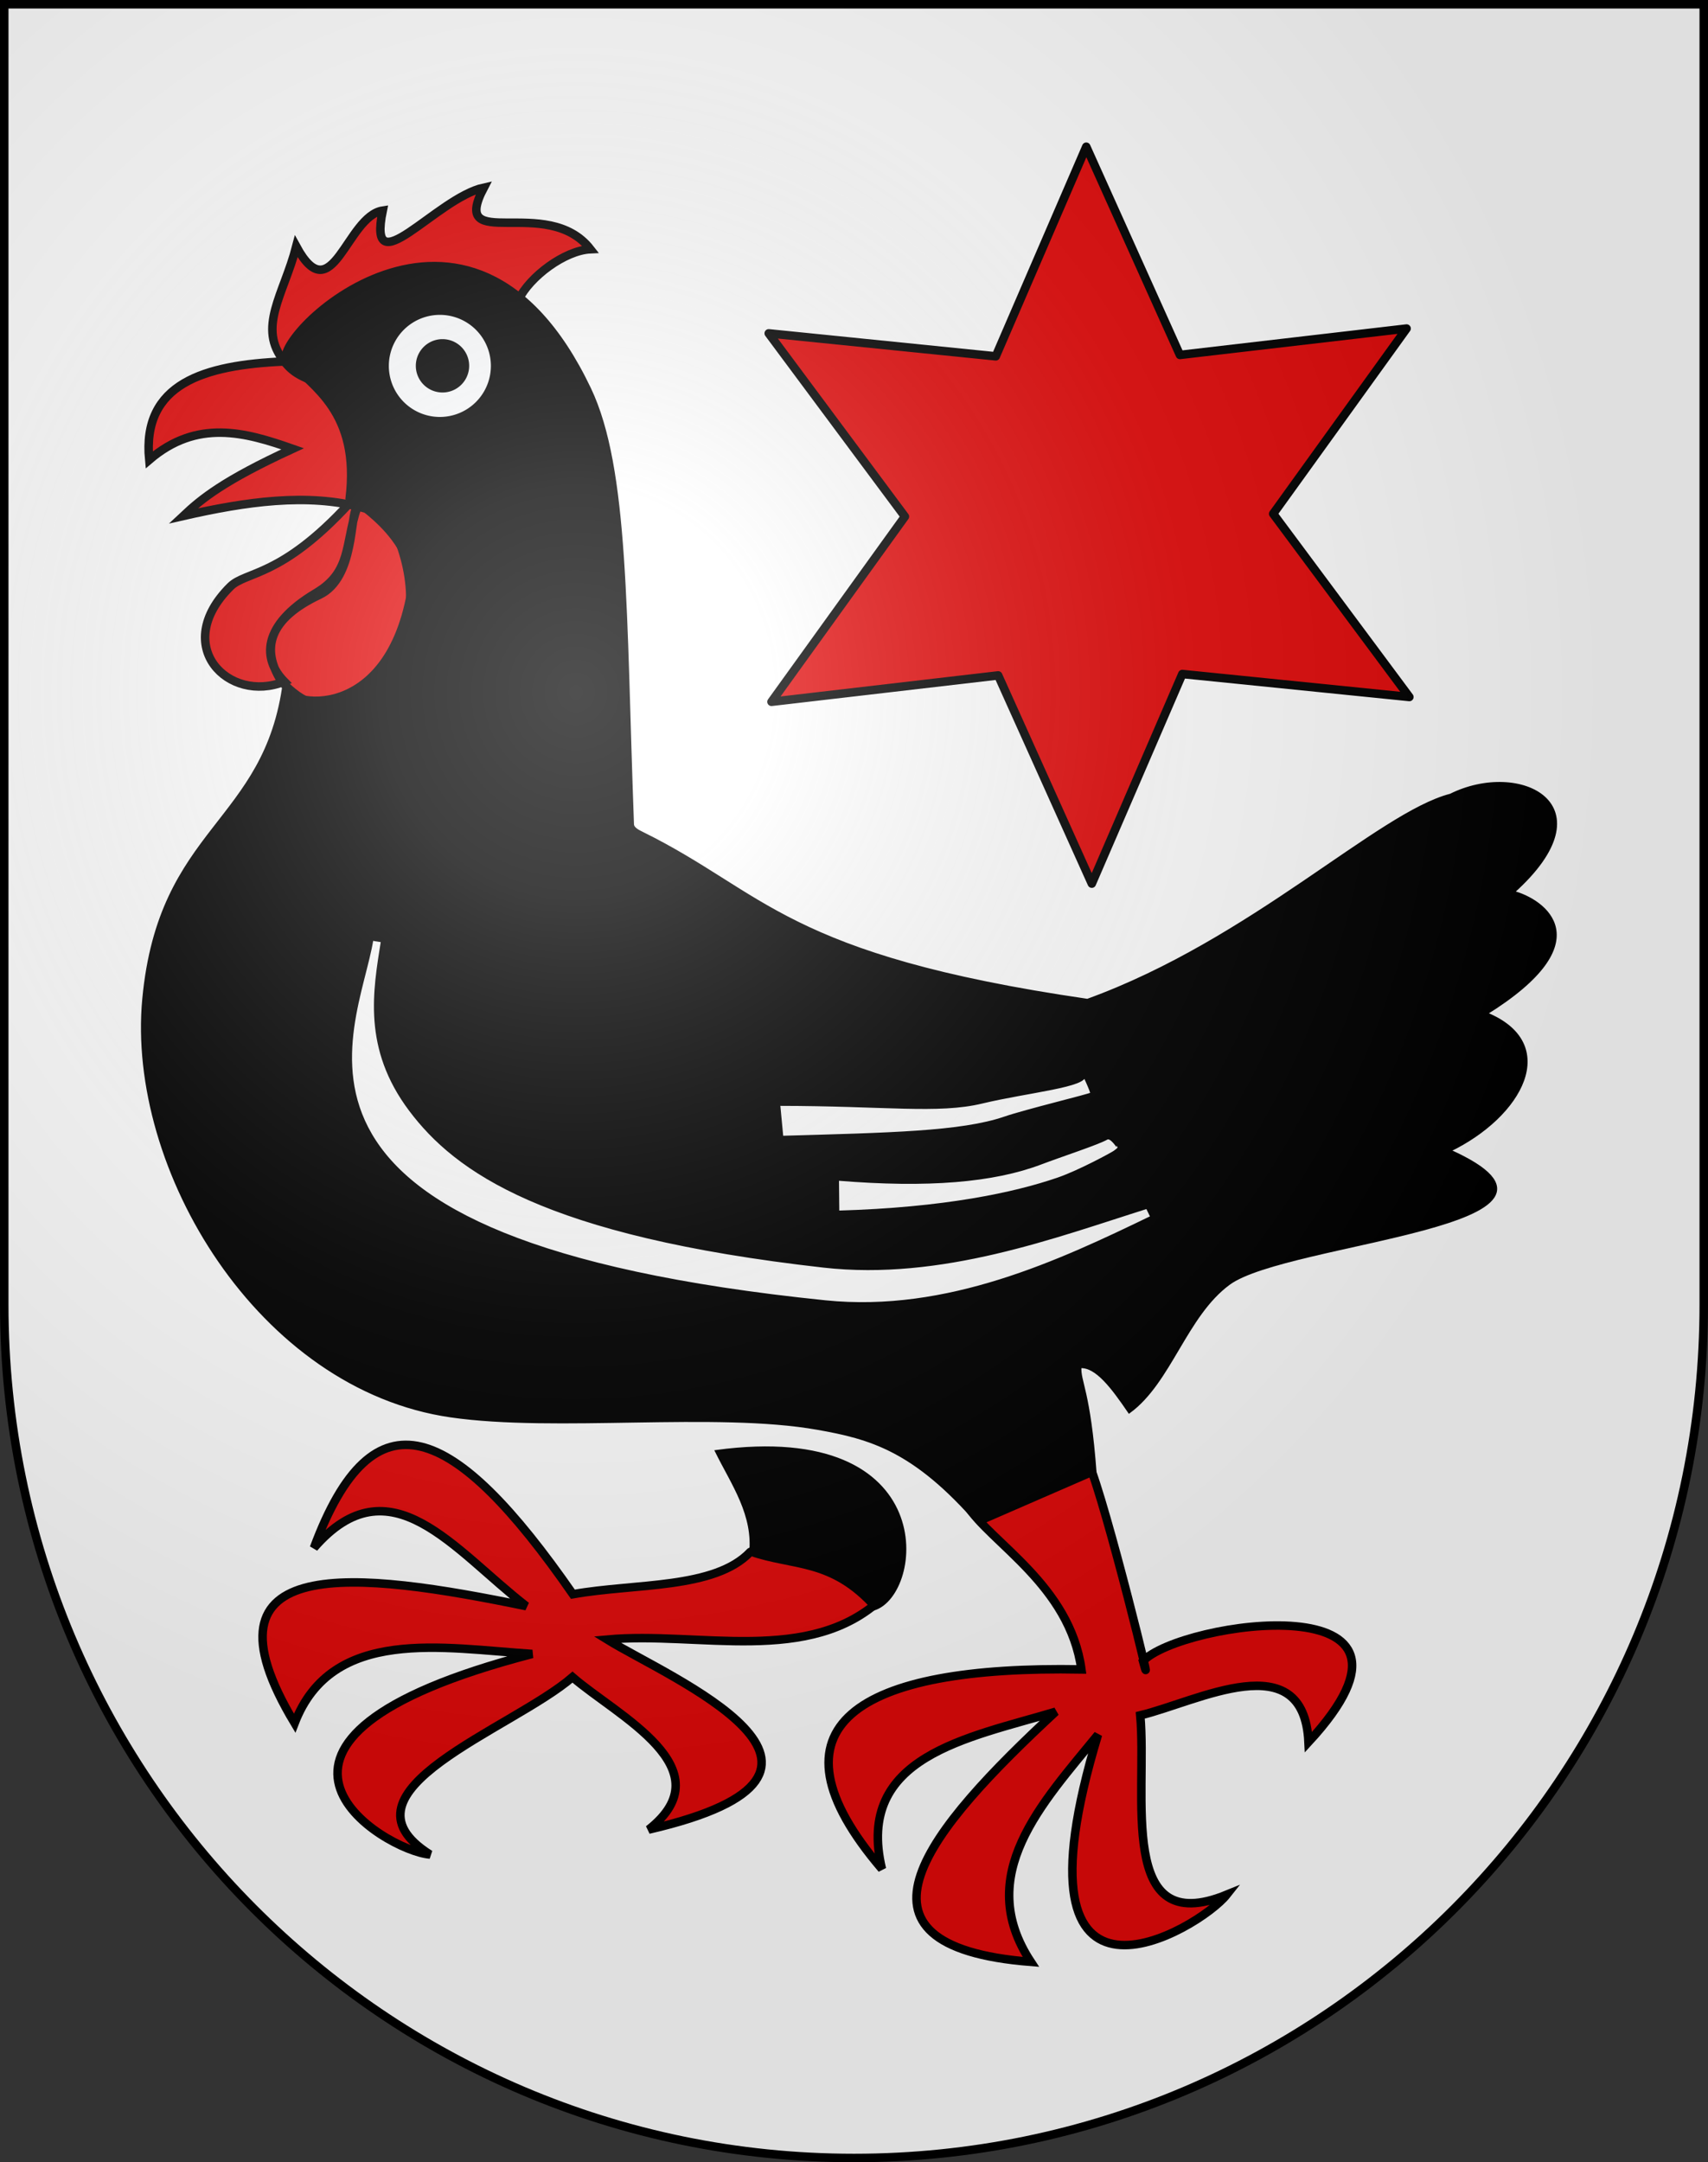 <?xml version="1.0" encoding="UTF-8" standalone="no"?>
<svg
   xmlns:dc="http://purl.org/dc/elements/1.1/"
   xmlns:cc="http://web.resource.org/cc/"
   xmlns:rdf="http://www.w3.org/1999/02/22-rdf-syntax-ns#"
   xmlns:svg="http://www.w3.org/2000/svg"
   xmlns="http://www.w3.org/2000/svg"
   xmlns:xlink="http://www.w3.org/1999/xlink"
   xmlns:sodipodi="http://sodipodi.sourceforge.net/DTD/sodipodi-0.dtd"
   xmlns:inkscape="http://www.inkscape.org/namespaces/inkscape"
   height="763"
   width="603"
   version="1.0"
   id="svg20"
   sodipodi:version="0.32"
   inkscape:version="0.44.1"
   sodipodi:docname="Finsterhennen-coat of arms.svg"
   sodipodi:docbase="F:\MIS DOCUMENTOS\Mis imágenes\Encyclopédie\Escudos de Suiza">
  <rect width="100%" height="100%" fill="#333333" stroke="none"/>
  <defs
     id="defs29">
    <linearGradient
       id="linearGradient2893">
      <stop
         style="stop-color:#ffffff;stop-opacity:0.314;"
         offset="0"
         id="stop2895" />
      <stop
         id="stop2897"
         offset="0.19"
         style="stop-color:#ffffff;stop-opacity:0.251;" />
      <stop
         style="stop-color:#6b6b6b;stop-opacity:0.125;"
         offset="0.6"
         id="stop2901" />
      <stop
         style="stop-color:#000000;stop-opacity:0.125;"
         offset="1"
         id="stop2899" />
    </linearGradient>
    <linearGradient
       id="linearGradient2955">
      <stop
         style="stop-color:white;stop-opacity:0;"
         offset="0"
         id="stop2965" />
      <stop
         style="stop-color:black;stop-opacity:0.646;"
         offset="1"
         id="stop2959" />
    </linearGradient>
    <radialGradient
       inkscape:collect="always"
       xlink:href="#linearGradient2893"
       id="radialGradient3236"
       gradientUnits="userSpaceOnUse"
       gradientTransform="matrix(1.215,1.531577e-24,1.464684e-23,1.267,-839.192,-490.489)"
       cx="858.042"
       cy="579.933"
       fx="858.042"
       fy="579.933"
       r="300" />
  </defs>
  <sodipodi:namedview
     inkscape:window-height="682"
     inkscape:window-width="1024"
     inkscape:pageshadow="2"
     inkscape:pageopacity="0.0"
     guidetolerance="10.0"
     gridtolerance="10.0"
     objecttolerance="10.0"
     borderopacity="1.0"
     bordercolor="#666666"
     pagecolor="#ffffff"
     id="base"
     inkscape:zoom="0.48301887"
     inkscape:cx="383.03792"
     inkscape:cy="465.42818"
     inkscape:window-x="-4"
     inkscape:window-y="-4"
     inkscape:current-layer="layer2"
     showgrid="true" />
  <desc
     id="desc22">Coat of Arms of Canton of Freiburg (Fribourg)</desc>
  <g
     inkscape:groupmode="layer"
     id="layer1"
     inkscape:label="Fond écu"
     sodipodi:insensitive="true">
    <path
       id="path1899"
       d="M 1.5,1.5 L 1.5,460.368 C 1.5,626.678 135.815,761.5 301.5,761.5 C 467.185,761.5 601.5,626.678 601.5,460.368 L 601.5,1.5 L 1.5,1.5 z "
       style="fill:white;fill-opacity:1" />
  </g>
  <g
     inkscape:groupmode="layer"
     id="layer2"
     inkscape:label="Meubles"
     sodipodi:insensitive="true">
    <g
       id="g17885"
       transform="matrix(3.765,0,0,3.765,-2591.589,-1502.695)">
      <path
         style="fill:#e20909;fill-opacity:1;fill-rule:evenodd;stroke:black;stroke-width:0.797;stroke-linecap:butt;stroke-linejoin:miter;stroke-miterlimit:4;stroke-dasharray:none;stroke-opacity:1"
         d="M 758.69,544.581 C 755.339,548.094 747.881,547.499 742.059,548.541 C 730.895,532.462 723.344,529.192 717.775,544.199 C 724.911,535.969 730.93,544.43 737.689,549.66 C 721.913,546.416 706.227,544.438 715.965,560.623 C 719.47,551.513 729.903,553.609 738.243,554.138 C 706.994,562.239 724.413,572.607 728.659,572.939 C 719.228,566.995 736.34,561.208 742.022,556.31 C 746.195,559.93 756.422,564.873 749.158,570.602 C 772.412,565.247 750.983,556.327 745.273,552.789 C 753.872,551.998 764.274,555.257 771.03,548.941 C 767.34,543.283 763.117,542.131 758.69,544.581 z "
         id="path6360"
         sodipodi:nodetypes="cccccccccccc" />
      <path
         sodipodi:nodetypes="cccccccccccc"
         id="path6358"
         d="M 779.007,540.197 C 781.23,543.73 788.652,547.701 789.741,555.588 C 768.766,555.208 759.527,560.833 771.035,574.294 C 768.489,563.702 779.143,562.011 787.329,559.553 C 775.516,570.501 766.17,581.511 785,583 C 779.627,574.851 786.014,568.184 791.294,561.706 C 782.408,590.986 800.849,579.896 803.364,576.706 C 793.045,580.922 795.939,567.366 795.259,559.895 C 800.63,558.605 810.598,553.159 811.035,562.399 C 824.993,547.303 799.033,551.09 795.518,554.812 C 796.92,559.926 792.023,539.91 790.388,536.188 L 779.007,540.197 z "
         style="fill:#e20909;fill-opacity:1;fill-rule:evenodd;stroke:black;stroke-width:0.797;stroke-linecap:butt;stroke-linejoin:miter;stroke-miterlimit:4;stroke-dasharray:none;stroke-opacity:1" />
      <path
         sodipodi:nodetypes="cscscscccc"
         id="path6356"
         d="M 721.082,446.318 C 714.681,453.281 711.401,452.646 709.938,454.098 C 704.321,459.672 709.795,465.114 715,463 C 712.957,460.924 712.822,457.753 717.975,454.694 C 721.292,452.725 720.675,450.157 721.812,446.706 C 721.129,447.241 721.657,453.284 718.281,454.877 C 713.513,457.127 712.793,459.962 714.741,463 C 718.623,467.164 721.786,464.85 725,463 C 727.95,456.314 726.823,451.958 725,448 C 723.828,443.839 723.523,445.401 721.082,446.318 z "
         style="fill:#e20909;fill-opacity:1;fill-rule:evenodd;stroke:black;stroke-width:0.797;stroke-linecap:butt;stroke-linejoin:miter;stroke-miterlimit:4;stroke-dasharray:none;stroke-opacity:1" />
      <path
         sodipodi:nodetypes="cccccc"
         id="path5469"
         d="M 715,433 C 707.485,433.332 701.632,435.049 702.329,442.224 C 706.812,438.381 711.294,439.61 715.776,441.188 C 709.313,444.156 707.233,445.871 705.518,447.482 C 711.391,446.146 717.139,445.308 722.329,446.706 C 721.091,432.39 717.504,436.376 715,433 z "
         style="fill:#e20909;fill-opacity:1;fill-rule:evenodd;stroke:black;stroke-width:0.797;stroke-linecap:butt;stroke-linejoin:miter;stroke-miterlimit:4;stroke-dasharray:none;stroke-opacity:1" />
      <path
         sodipodi:nodetypes="ccccccc"
         id="path4582"
         d="M 736.958,427.225 C 738.001,425.054 741.29,422.594 743.706,422.482 C 739.638,417.254 730.393,423.009 733.706,416.706 C 729.248,417.679 722.721,426.144 724.224,418.859 C 720.832,419.383 719.51,428.463 716.118,422.224 C 714.949,426.723 712.411,429.844 715,433 L 736.958,427.225 z "
         style="fill:#e20909;fill-opacity:1;fill-rule:evenodd;stroke:black;stroke-width:0.797;stroke-linecap:butt;stroke-linejoin:miter;stroke-miterlimit:4;stroke-dasharray:none;stroke-opacity:1" />
      <path
         sodipodi:nodetypes="cssscccccsccccssscscc"
         id="path1921"
         d="M 715,433 C 713.069,430.83 732.368,411.939 743.628,435.562 C 747.203,443.063 746.916,456.509 747.652,476.379 C 747.667,476.781 748.182,477.026 748.556,477.211 C 760.096,482.904 761.913,488.733 790.305,492.871 C 805.699,487.3 817.63,475.379 824.353,473.647 C 830.823,470.418 839.361,474.539 830.212,482.741 C 833.105,483.501 838.593,487.326 827.671,494.118 C 834.664,496.958 831.02,503.699 824.224,506.965 C 839.825,513.956 809.049,515.421 803.577,519.423 C 799.521,522.39 798.062,528.641 794.224,531.447 C 792.686,529.196 791.149,527.103 789.612,527.224 C 789.514,528.653 790.459,529.388 791.035,537.224 L 780.129,541.965 C 774.089,534.986 769.947,533.876 765,533 C 755.46,531.311 740.487,533.262 730.601,531.835 C 712.668,529.248 700.306,508.714 701.812,492.741 C 703.335,476.576 713.279,476.43 715,463 C 714.423,464.922 724.332,467.316 726.636,454.636 C 727.53,449.716 720.859,445.847 720.859,445.847 C 721.86,437.736 717.365,435.534 715.391,433.214"
         style="fill:black;fill-opacity:1;fill-rule:evenodd;stroke:black;stroke-width:0.266;stroke-linecap:butt;stroke-linejoin:miter;stroke-miterlimit:4;stroke-dasharray:none;stroke-opacity:1" />
      <path
         sodipodi:nodetypes="cccc"
         id="path3695"
         d="M 755.518,535.153 C 776.617,532.309 774.862,548.579 770.259,549.941 C 766.235,545.425 762.729,546.204 758.706,544.812 C 759.139,541.094 757.032,538.222 755.518,535.153 z "
         style="fill:black;fill-opacity:1;fill-rule:evenodd;stroke:black;stroke-width:0.266px;stroke-linecap:butt;stroke-linejoin:miter;stroke-opacity:1" />
      <path
         transform="translate(0.833,-1.438)"
         d="M 733.667 434.855 A 4.917 4.917 0 1 1  723.833,434.855 A 4.917 4.917 0 1 1  733.667 434.855 z"
         sodipodi:ry="4.9169922"
         sodipodi:rx="4.9169922"
         sodipodi:cy="434.85547"
         sodipodi:cx="728.75"
         id="path6362"
         style="opacity:1;fill:#fdfeff;fill-opacity:1;fill-rule:evenodd;stroke:black;stroke-width:0.266;stroke-linecap:square;stroke-linejoin:miter;stroke-miterlimit:4;stroke-dasharray:none;stroke-opacity:1"
         sodipodi:type="arc" />
      <path
         transform="matrix(1.208,0,0,1.486,-148.312,-211.826)"
         d="M 729.009 434.209 A 2.07 1.682 0 1 1  724.868,434.209 A 2.07 1.682 0 1 1  729.009 434.209 z"
         sodipodi:ry="1.6821289"
         sodipodi:rx="2.0703125"
         sodipodi:cy="434.2085"
         sodipodi:cx="726.93848"
         id="path7249"
         style="opacity:1;fill:black;fill-opacity:1;fill-rule:evenodd;stroke:none;stroke-width:1;stroke-linecap:square;stroke-linejoin:miter;stroke-miterlimit:4;stroke-dasharray:none;stroke-opacity:1"
         sodipodi:type="arc" />
      <path
         sodipodi:nodetypes="cssccsscc"
         id="path8136"
         d="M 723.219,487.156 C 722.526,491.545 719.149,498.717 723.094,505.469 C 727.039,512.22 738.097,518.299 765.719,521.125 C 777.201,522.3 787.751,517.347 796.344,513.188 L 795.906,512.281 C 787.324,514.978 776.637,519.046 765.554,517.796 C 739.349,514.839 731.08,508.825 726.815,503.157 C 722.45,497.355 723.446,492.008 724.188,487.312 L 723.219,487.156 z "
         style="fill:white;fill-opacity:1;fill-rule:evenodd;stroke:black;stroke-width:0.266px;stroke-linecap:round;stroke-linejoin:round;stroke-opacity:1" />
      <path
         sodipodi:nodetypes="csccsssssss"
         id="path9027"
         d="M 792.12,505.809 C 791.279,506.291 787.868,507.402 785.925,508.139 C 781.498,509.816 775.365,510.344 766.875,509.648 L 766.906,512.719 C 776.948,512.432 783.487,511.011 787.531,509.625 C 789.553,508.932 792.626,507.252 792.844,507.094 C 792.953,507.015 793.034,506.956 793.094,506.906 C 793.123,506.881 793.134,506.865 793.156,506.844 C 793.168,506.833 793.202,506.8 793.219,506.781 C 793.227,506.772 793.231,506.775 793.25,506.75 C 793.259,506.737 792.541,505.567 792.12,505.809 z "
         style="fill:white;fill-opacity:1;fill-rule:evenodd;stroke:black;stroke-width:0.266px;stroke-linecap:round;stroke-linejoin:round;stroke-opacity:1" />
      <path
         style="fill:white;fill-opacity:1;fill-rule:evenodd;stroke:black;stroke-width:0.266px;stroke-linecap:round;stroke-linejoin:round;stroke-opacity:1"
         d="M 789.976,499.832 C 790.465,500.875 784.653,501.4 780.416,502.421 C 776.302,503.413 771.325,502.641 761.366,502.637 L 761.656,505.707 C 771.698,505.421 778.496,505.294 782.54,503.907 C 784.562,503.214 790.481,501.793 790.699,501.635 C 790.808,501.556 789.769,499.393 789.976,499.832 z "
         id="path10803"
         sodipodi:nodetypes="csccsss" />
    </g>
    <path
       sodipodi:type="star"
       style="opacity:1;fill:#e20909;fill-opacity:1;fill-rule:evenodd;stroke:black;stroke-width:3;stroke-linecap:round;stroke-linejoin:round;stroke-miterlimit:4;stroke-dasharray:none;stroke-opacity:1"
       id="path18786"
       sodipodi:sides="6"
       sodipodi:cx="772.22656"
       sodipodi:cy="40.460941"
       sodipodi:r1="130.01826"
       sodipodi:r2="65.009132"
       sodipodi:arg1="2.2206668"
       sodipodi:arg2="2.7442656"
       inkscape:flatsided="false"
       inkscape:rounded="0"
       inkscape:randomized="0"
       d="M 693.555,143.977 L 712.282,65.617 L 643.243,24.087 L 720.469,1.125 L 721.915,-79.429 L 780.414,-24.031 L 850.898,-63.055 L 832.171,15.305 L 901.21,56.835 L 823.984,79.797 L 822.538,160.351 L 764.04,104.952 L 693.555,143.977 z "
       transform="matrix(0.925,0.38,-0.38,0.925,-314.455,-149.082)" />
  </g>
  <g
     inkscape:groupmode="layer"
     id="layer3"
     inkscape:label="Reflet final"
     style="display:inline"
     sodipodi:insensitive="true">
    <path
       style="fill:url(#radialGradient3236);fill-opacity:1"
       d="M 1.5,1.5 L 1.5,460.368 C 1.5,626.679 135.815,761.5 301.5,761.5 C 467.185,761.5 601.5,626.679 601.5,460.368 L 601.5,1.5 L 1.5,1.5 z "
       id="path2346" />
  </g>
  <g
     inkscape:groupmode="layer"
     id="layer4"
     inkscape:label="Contour final"
     style="display:inline"
     sodipodi:insensitive="true">
    <path
       style="fill:none;fill-opacity:1;stroke:#000000;stroke-width:3;stroke-miterlimit:4;stroke-dasharray:none;stroke-opacity:1"
       d="M 1.5,1.5 L 1.5,460.368 C 1.5,626.679 135.815,761.5 301.5,761.5 C 467.185,761.5 601.5,626.679 601.5,460.368 L 601.5,1.5 L 1.5,1.5 z "
       id="path3239" />
  </g>
</svg>
